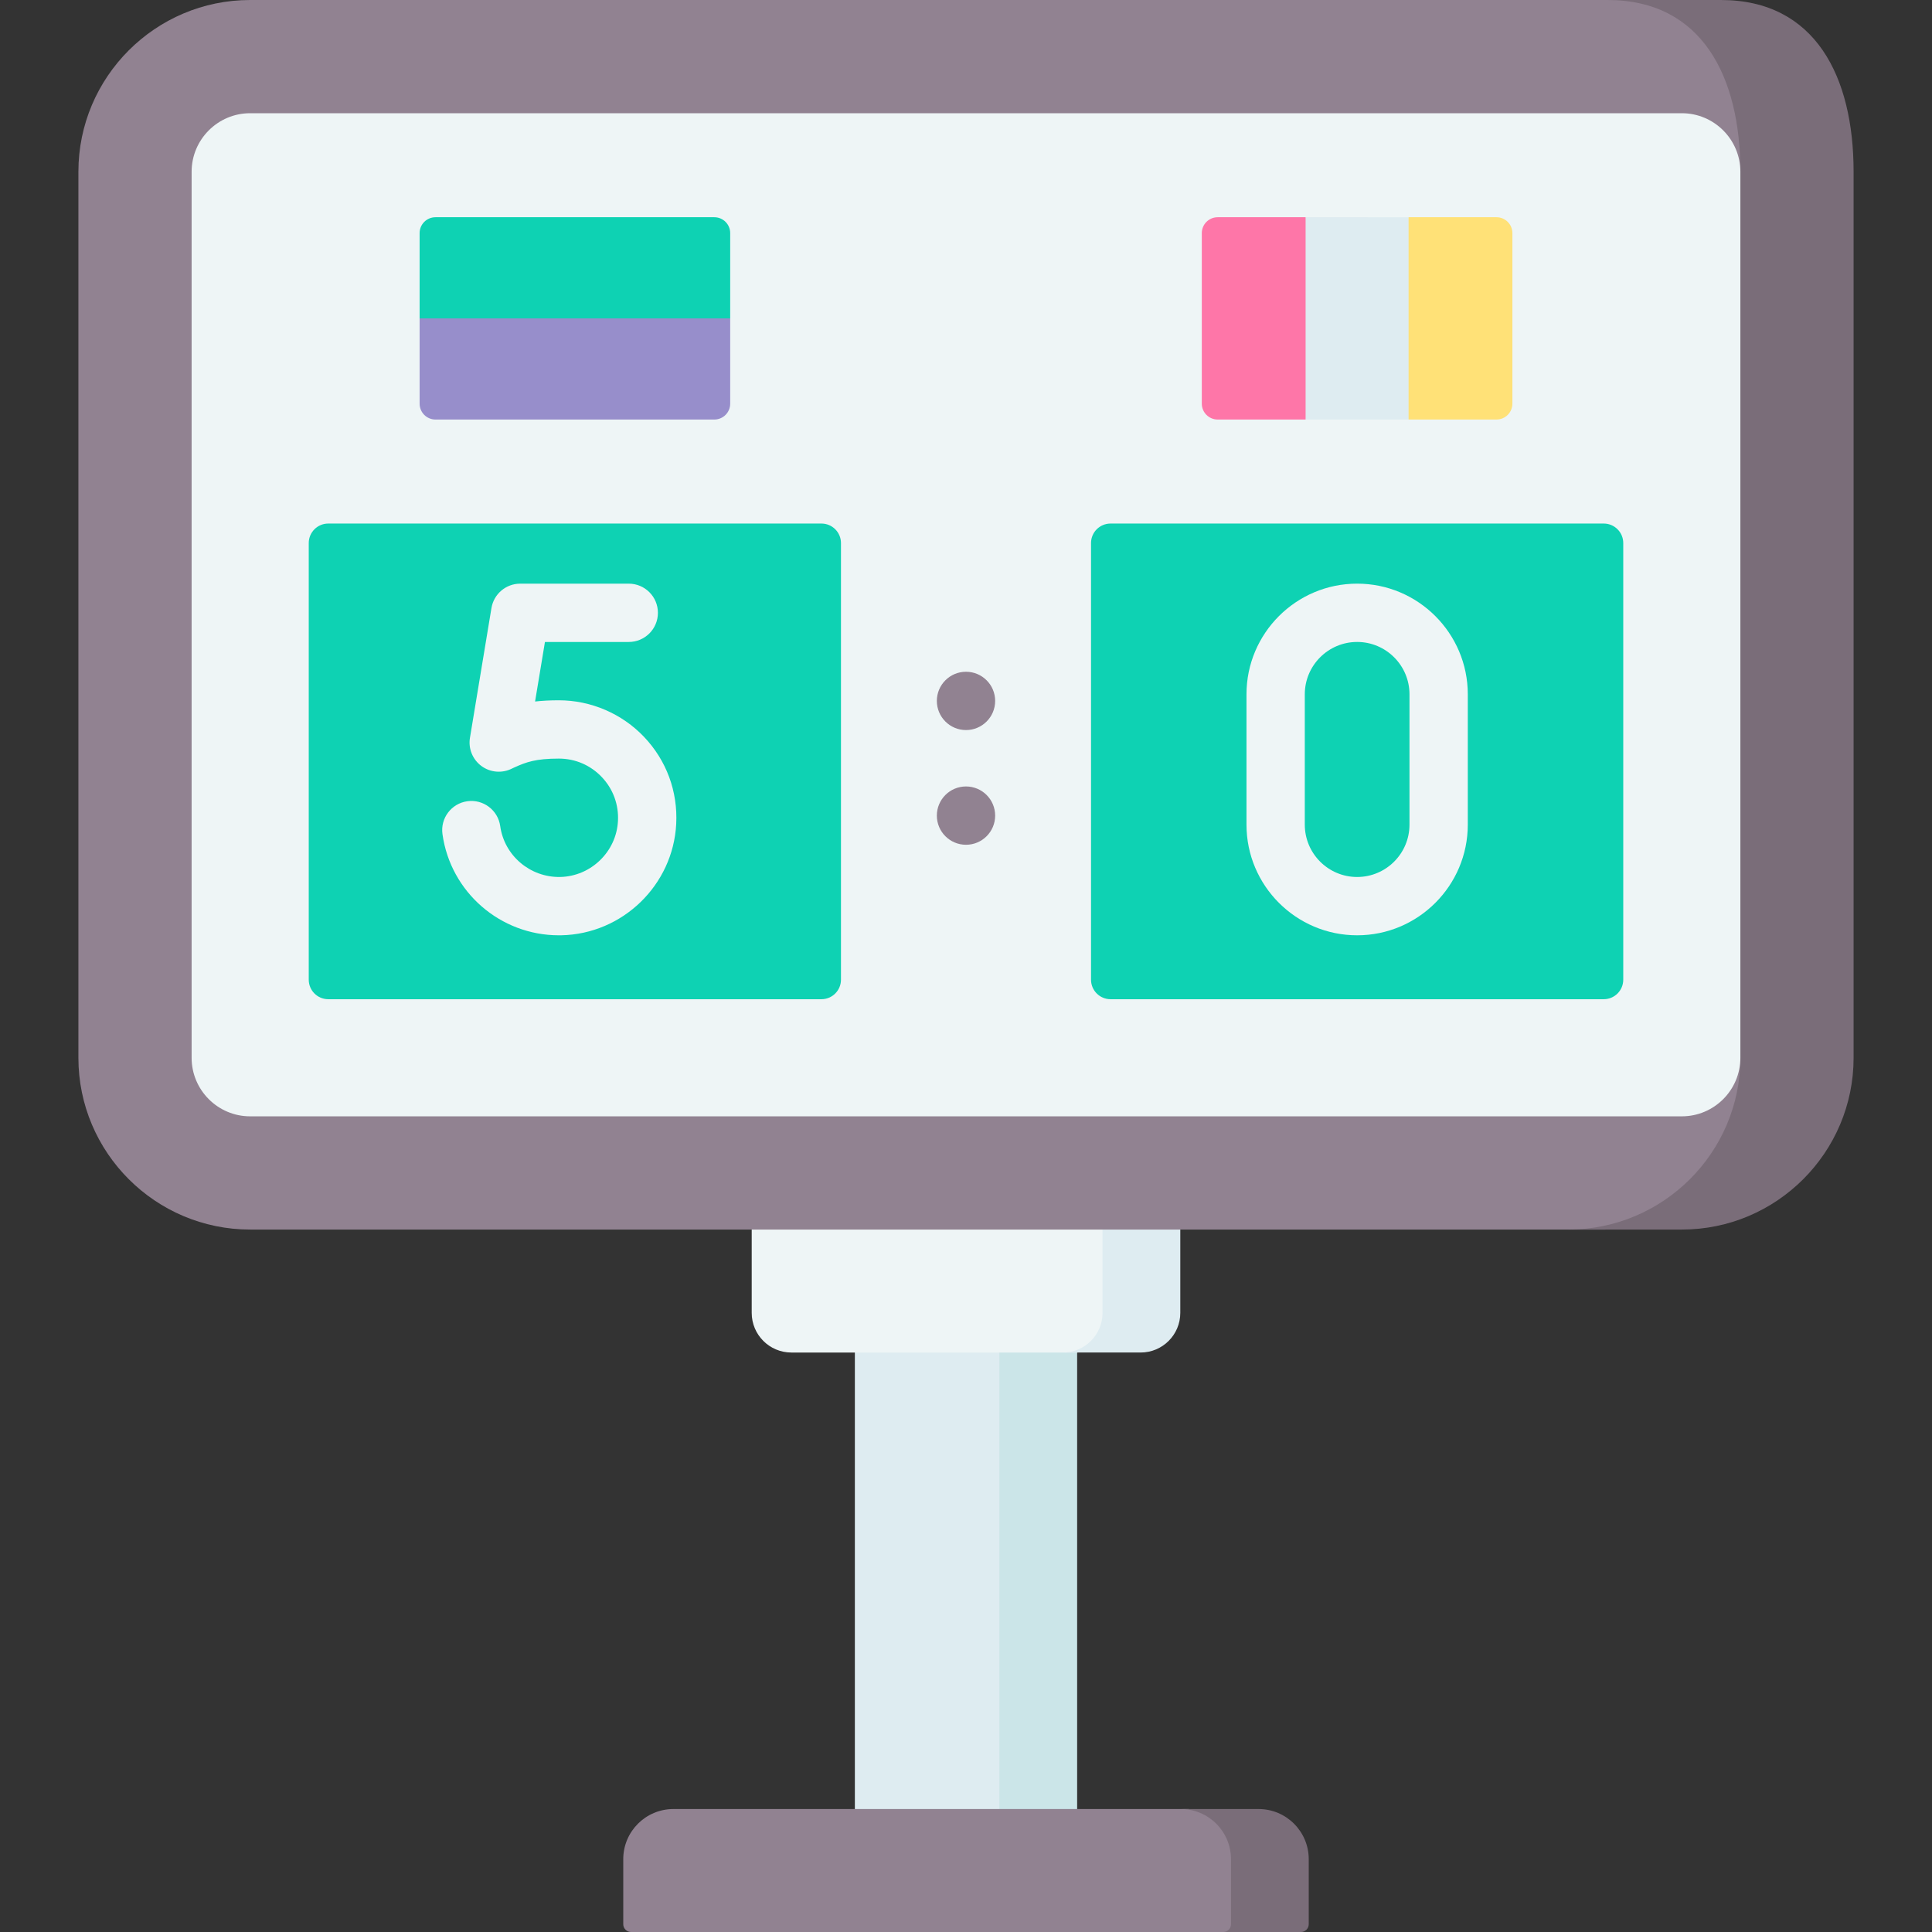 <?xml version="1.0" encoding="UTF-8"?>
<svg xmlns="http://www.w3.org/2000/svg" id="Capa_1" viewBox="0 0 512 512">
  <rect x="0" y="0" width="512" height="512" fill="#333333" stroke="none"/>
  <g>
    <path d="m226.548 354.528h52.144v128.789h-52.144z" fill="#deecf1"></path>
    <path d="m264.846 354.528h20.606v128.789h-20.606z" fill="#cbe5e8"></path>
    <path d="m300.214 356.374-14.762 2.061h-75.727c-5.807 0-10.515-4.708-10.515-10.515v-34.844h111.518v32.784c.001 5.806-4.707 10.514-10.514 10.514z" fill="#eef5f6"></path>
    <path d="m178.467 479.411h136.521l16.484 2.061c7.344 0 13.298 5.954 13.298 13.298v13.11c0 1.138-.922 2.06-2.06 2.06l-16.485 2.06h-158.995c-1.138 0-2.06-.922-2.06-2.06v-17.231c-.001-7.345 5.953-13.298 13.297-13.298z" fill="#918291"></path>
    <path d="m292.184 313.076v34.844c0 5.807-4.708 10.514-10.515 10.514h20.606c5.807 0 10.515-4.707 10.515-10.514v-34.844z" fill="#deecf1"></path>
    <path d="m333.533 479.411h-20.606c7.344 0 13.298 5.954 13.298 13.298v17.231c0 1.138-.922 2.06-2.06 2.06h20.606c1.138 0 2.06-.922 2.06-2.06v-17.231c0-7.345-5.954-13.298-13.298-13.298z" fill="#7a6d79"></path>
    <path d="m66.29 325.845c-25.096 0-45.513-20.417-45.513-45.512v-234.821c.001-25.095 20.417-45.512 45.513-45.512h372.316c25.096 0 46.273 20.417 46.273 45.512l-1.815 234.821c0 25.095-32.519 45.512-57.615 45.512z" fill="#918291"></path>
    <path d="m456.057 0h-30.072c25.144 0 35.233 20.417 35.233 45.512l-69.792 121.2 69.792 113.621c0 25.095-20.456 45.512-45.6 45.512h30.092c25.096 0 45.513-20.417 45.513-45.512v-234.821c-.001-25.095-10.07-45.512-35.166-45.512z" fill="#7a6d79"></path>
    <g>
      <path d="m66.29 295.841c-8.551 0-15.508-6.957-15.508-15.508v-234.821c0-8.551 6.957-15.508 15.508-15.508h379.408c8.558 0 15.519 6.962 15.519 15.519v234.798c0 8.557-6.962 15.519-15.519 15.519h-379.408z" fill="#eef5f6"></path>
    </g>
    <g>
      <path d="m81.821 259.629v-115.71c0-2.857 2.316-5.173 5.173-5.173h130.7c2.857 0 5.173 2.316 5.173 5.173v115.71c0 2.857-2.316 5.173-5.173 5.173h-130.7c-2.857 0-5.173-2.316-5.173-5.173z" fill="#0ed2b3"></path>
    </g>
    <path d="m345.999 57.569-4.121 26.806 4.121 26.805h27.29l5.152-24.026-5.152-29.585z" fill="#deecf1"></path>
    <g>
      <path d="m430.179 259.629v-115.71c0-2.857-2.316-5.173-5.173-5.173h-130.7c-2.857 0-5.173 2.316-5.173 5.173v115.71c0 2.857 2.316 5.173 5.173 5.173h130.7c2.857 0 5.173-2.316 5.173-5.173z" fill="#0ed2b3"></path>
    </g>
    <path d="m111.203 84.375v22.598c0 2.324 1.884 4.208 4.208 4.208h73.891c2.324 0 4.208-1.884 4.208-4.208v-22.598l-41.154-4.819z" fill="#978ecb"></path>
    <path d="m322.698 57.569c-2.324 0-4.208 1.884-4.208 4.208v45.195c0 2.324 1.884 4.208 4.208 4.208h23.3v-53.611z" fill="#fe76a8"></path>
    <path d="m396.59 57.569h-23.3v53.611h23.3c2.324 0 4.208-1.884 4.208-4.208v-45.195c-.001-2.324-1.885-4.208-4.208-4.208z" fill="#ffe177"></path>
    <g>
      <g>
        <path d="m148.103 247.865c-15.496 0-28.696-11.421-30.843-26.808-.591-4.226 2.358-8.13 6.583-8.72 4.22-.59 8.13 2.358 8.72 6.585 1.095 7.85 7.947 13.619 15.865 13.487 8.179-.165 14.917-6.684 15.339-14.84.226-4.356-1.297-8.491-4.29-11.642-2.995-3.155-7.035-4.892-11.377-4.892-6.129 0-8.64.924-11.772 2.334-.357.16-.581.271-.645.303-2.598 1.317-5.729 1.068-8.077-.654-2.348-1.723-3.542-4.613-3.066-7.486l5.699-34.394c.618-3.729 3.843-6.463 7.623-6.463h28.765c4.268 0 7.726 3.459 7.726 7.726s-3.459 7.726-7.726 7.726h-22.213l-2.615 15.779c1.868-.212 3.936-.323 6.302-.323 8.497 0 16.728 3.537 22.585 9.705 5.939 6.256 8.963 14.453 8.515 23.083-.841 16.208-14.22 29.161-30.46 29.489-.214.002-.426.005-.638.005z" fill="#eef5f6"></path>
      </g>
    </g>
    <g>
      <g>
        <path d="m359.656 247.865c-16.17 0-29.325-13.155-29.325-29.325v-34.542c0-16.17 13.155-29.325 29.325-29.325s29.325 13.155 29.325 29.325v34.542c0 16.17-13.155 29.325-29.325 29.325zm0-77.74c-7.649 0-13.872 6.223-13.872 13.873v34.542c0 7.649 6.223 13.872 13.872 13.872s13.872-6.223 13.872-13.872v-34.542c0-7.649-6.223-13.873-13.872-13.873z" fill="#eef5f6"></path>
      </g>
    </g>
    <path d="m193.51 61.777c0-2.324-1.884-4.208-4.208-4.208h-73.892c-2.324 0-4.208 1.884-4.208 4.208v22.598h82.307v-22.598z" fill="#0ed2b3"></path>
    <g fill="#918291">
      <circle cx="256" cy="185.748" r="7.726"></circle>
      <circle cx="256" cy="216.145" r="7.726"></circle>
    </g>
  </g>
  <g></g>
  <g></g>
  <g></g>
  <g></g>
  <g></g>
  <g></g>
  <g></g>
  <g></g>
  <g></g>
  <g></g>
  <g></g>
  <g></g>
  <g></g>
  <g></g>
  <g></g>
</svg>
